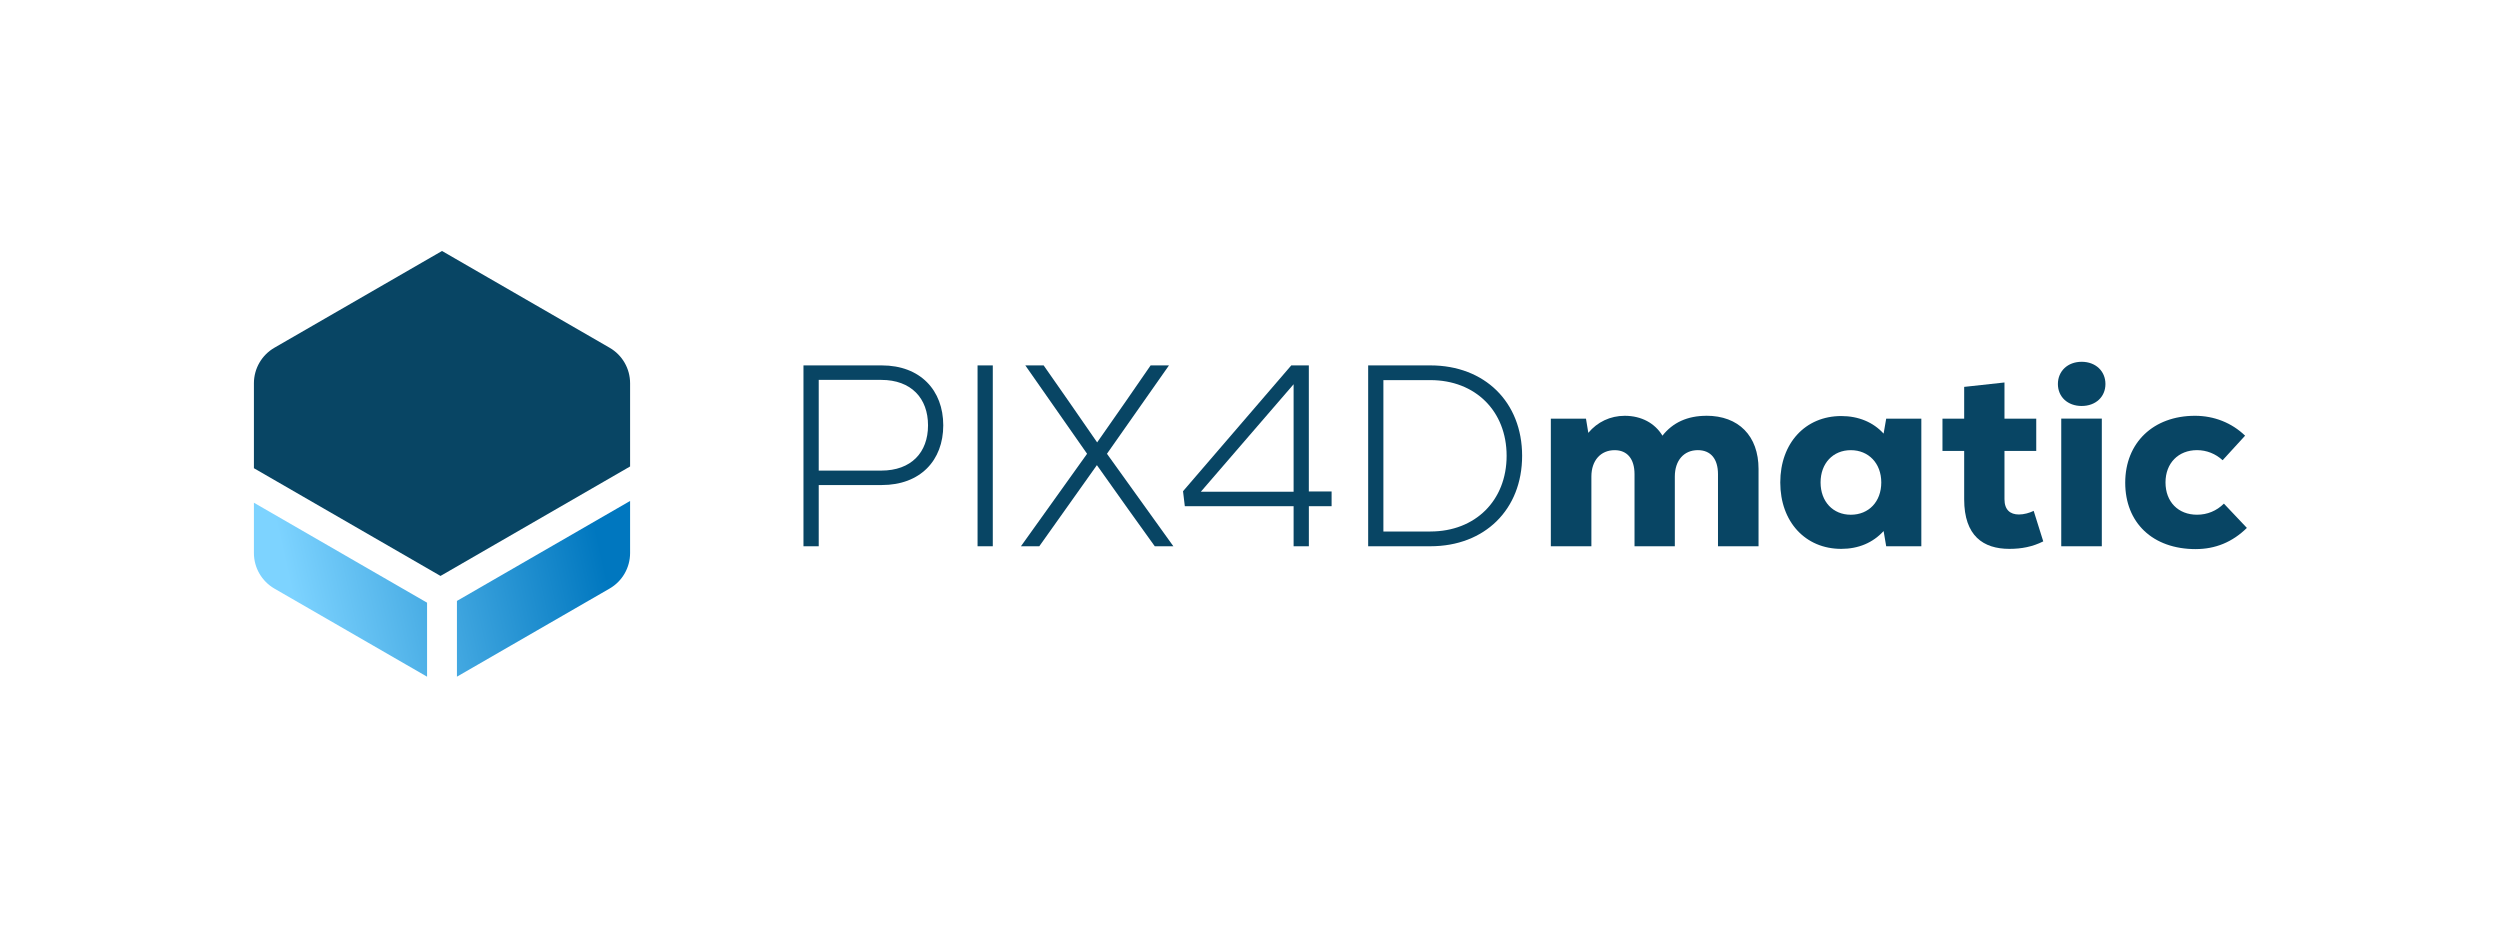 <?xml version="1.0" encoding="UTF-8"?>
<svg id="Capa_1" xmlns="http://www.w3.org/2000/svg" xmlns:xlink="http://www.w3.org/1999/xlink" version="1.1" viewBox="0 0 1016 377">
  <!-- Generator: Adobe Illustrator 30.0.0, SVG Export Plug-In . SVG Version: 2.1.1 Build 123)  -->
  <defs>
    <style>
      .st0 {
        fill: #084564;
      }

      .st1 {
        fill: url(#Degradado_sin_nombre_4);
      }
    </style>
    <linearGradient id="Degradado_sin_nombre_4" data-name="Degradado sin nombre 4" x1="119.62" y1="132.74" x2="242.74" y2="160.52" gradientTransform="translate(0 378) scale(1 -1)" gradientUnits="userSpaceOnUse">
      <stop offset="0" stop-color="#7dd3ff"/>
      <stop offset="1" stop-color="#0077bf"/>
    </linearGradient>
  </defs>
  <path class="st0" d="M358.35,148.5h-31.82v73.5h6.2v-24.88h25.62c15.64,0,24.99-9.98,24.99-24.26s-9.35-24.36-24.99-24.36ZM358.14,191.24h-25.41v-36.85h25.41c12.18,0,19.01,7.46,19.01,18.48s-6.83,18.38-19.01,18.38h0Z"/>
  <path class="st0" d="M397.28,222h6.19v-73.5h-6.19v73.5Z"/>
  <path class="st0" d="M449.87,184.41l25.2-35.91h-7.46l-10.08,14.6-11.65,16.69-11.55-16.69-10.19-14.6h-7.45l25.1,35.91-26.88,37.59h7.46l23.41-32.97,12.6,17.74,10.92,15.23h7.56l-26.99-37.59h0Z"/>
  <path class="st0" d="M541.15,199.74h-9.24v-51.24h-7.14l-43.99,51.13.73,6.09h44.21v16.27h6.2v-16.27h9.24v-5.99h-.01ZM525.72,156.16v43.68h-37.7l37.7-43.68Z"/>
  <path class="st0" d="M581.32,148.5h-25.3v73.5h25.3c22.05,0,37.27-14.91,37.27-36.75s-15.22-36.75-37.27-36.75ZM581.32,216.01h-19.11v-61.53h19.11c18.27,0,30.97,12.6,30.97,30.76s-12.71,30.76-30.97,30.76h0Z"/>
  <path class="st0" d="M693.47,168.98c-7.66,0-13.65,2.73-17.85,8.08-3.04-5.04-8.51-8.08-15.33-8.08-5.88,0-11.13,2.52-14.8,6.93l-.95-5.77h-14.28v51.87h16.48v-28.35c0-6.51,3.78-10.71,9.45-10.71,5.14,0,8.08,3.57,8.08,9.76v29.29h16.38v-28.35c0-6.51,3.67-10.71,9.35-10.71,5.25,0,8.19,3.57,8.19,9.76v29.29h16.48v-31.4c0-13.44-8.09-21.63-21.21-21.63v.02Z"/>
  <path class="st0" d="M766.55,170.13l-1.05,6.09c-4.2-4.62-10.18-7.14-17.22-7.14-14.59,0-24.78,11.02-24.78,26.99s10.18,26.99,24.78,26.99c7.04,0,12.91-2.52,17.22-7.25l1.05,6.2h14.28v-51.87h-14.28ZM752.16,209.19c-7.24,0-12.28-5.35-12.28-13.12s5.04-13.12,12.28-13.12,12.39,5.35,12.39,13.12-5.04,13.12-12.39,13.12Z"/>
  <path class="st0" d="M826.48,207.62c-1.68.84-3.99,1.47-5.98,1.47-3.57,0-5.88-1.89-5.88-6.2v-19.63h12.91v-13.12h-12.91v-14.7l-16.38,1.79v12.92h-8.82v13.12h8.82v19.63c0,14.91,7.77,20.16,18.38,20.16,4.93,0,9.35-.84,13.76-3.04l-3.89-12.39h-.01Z"/>
  <path class="st0" d="M845.99,164.99c5.67,0,9.66-3.68,9.66-8.93s-3.99-9.03-9.66-9.03-9.66,3.78-9.66,9.03,3.99,8.93,9.66,8.93h0ZM837.69,222h16.49v-51.87h-16.49v51.87Z"/>
  <path class="st0" d="M892.34,223.15c7.98,0,14.91-2.83,20.79-8.61l-9.34-9.87c-2.94,2.94-6.72,4.51-10.92,4.51-7.66,0-12.81-5.25-12.81-13.12s5.25-13.12,12.81-13.12c3.89,0,7.56,1.47,10.4,4.1l9.14-9.98c-5.46-5.25-12.6-8.08-20.37-8.08-16.91,0-28.35,10.92-28.35,27.19s11.13,26.99,28.67,26.99h-.02Z"/>
  <g>
    <path class="st0" d="M256.07,155.74v33.83l-77.05,44.49c-25.28-14.59-50.55-29.19-75.83-43.78v-34.53c0-5.95,3.18-11.45,8.33-14.43l68.11-39.32,68.11,39.32c5.16,2.97,8.33,8.47,8.33,14.43h0Z"/>
    <path class="st1" d="M103.19,204.3v20.47c0,5.95,3.18,11.45,8.33,14.43l62.04,35.81v-30.08l-70.36-40.62ZM185.7,244.22v30.78l62.04-35.81c5.16-2.97,8.33-8.48,8.33-14.43v-21.17l-70.36,40.62Z"/>
  </g>
</svg>